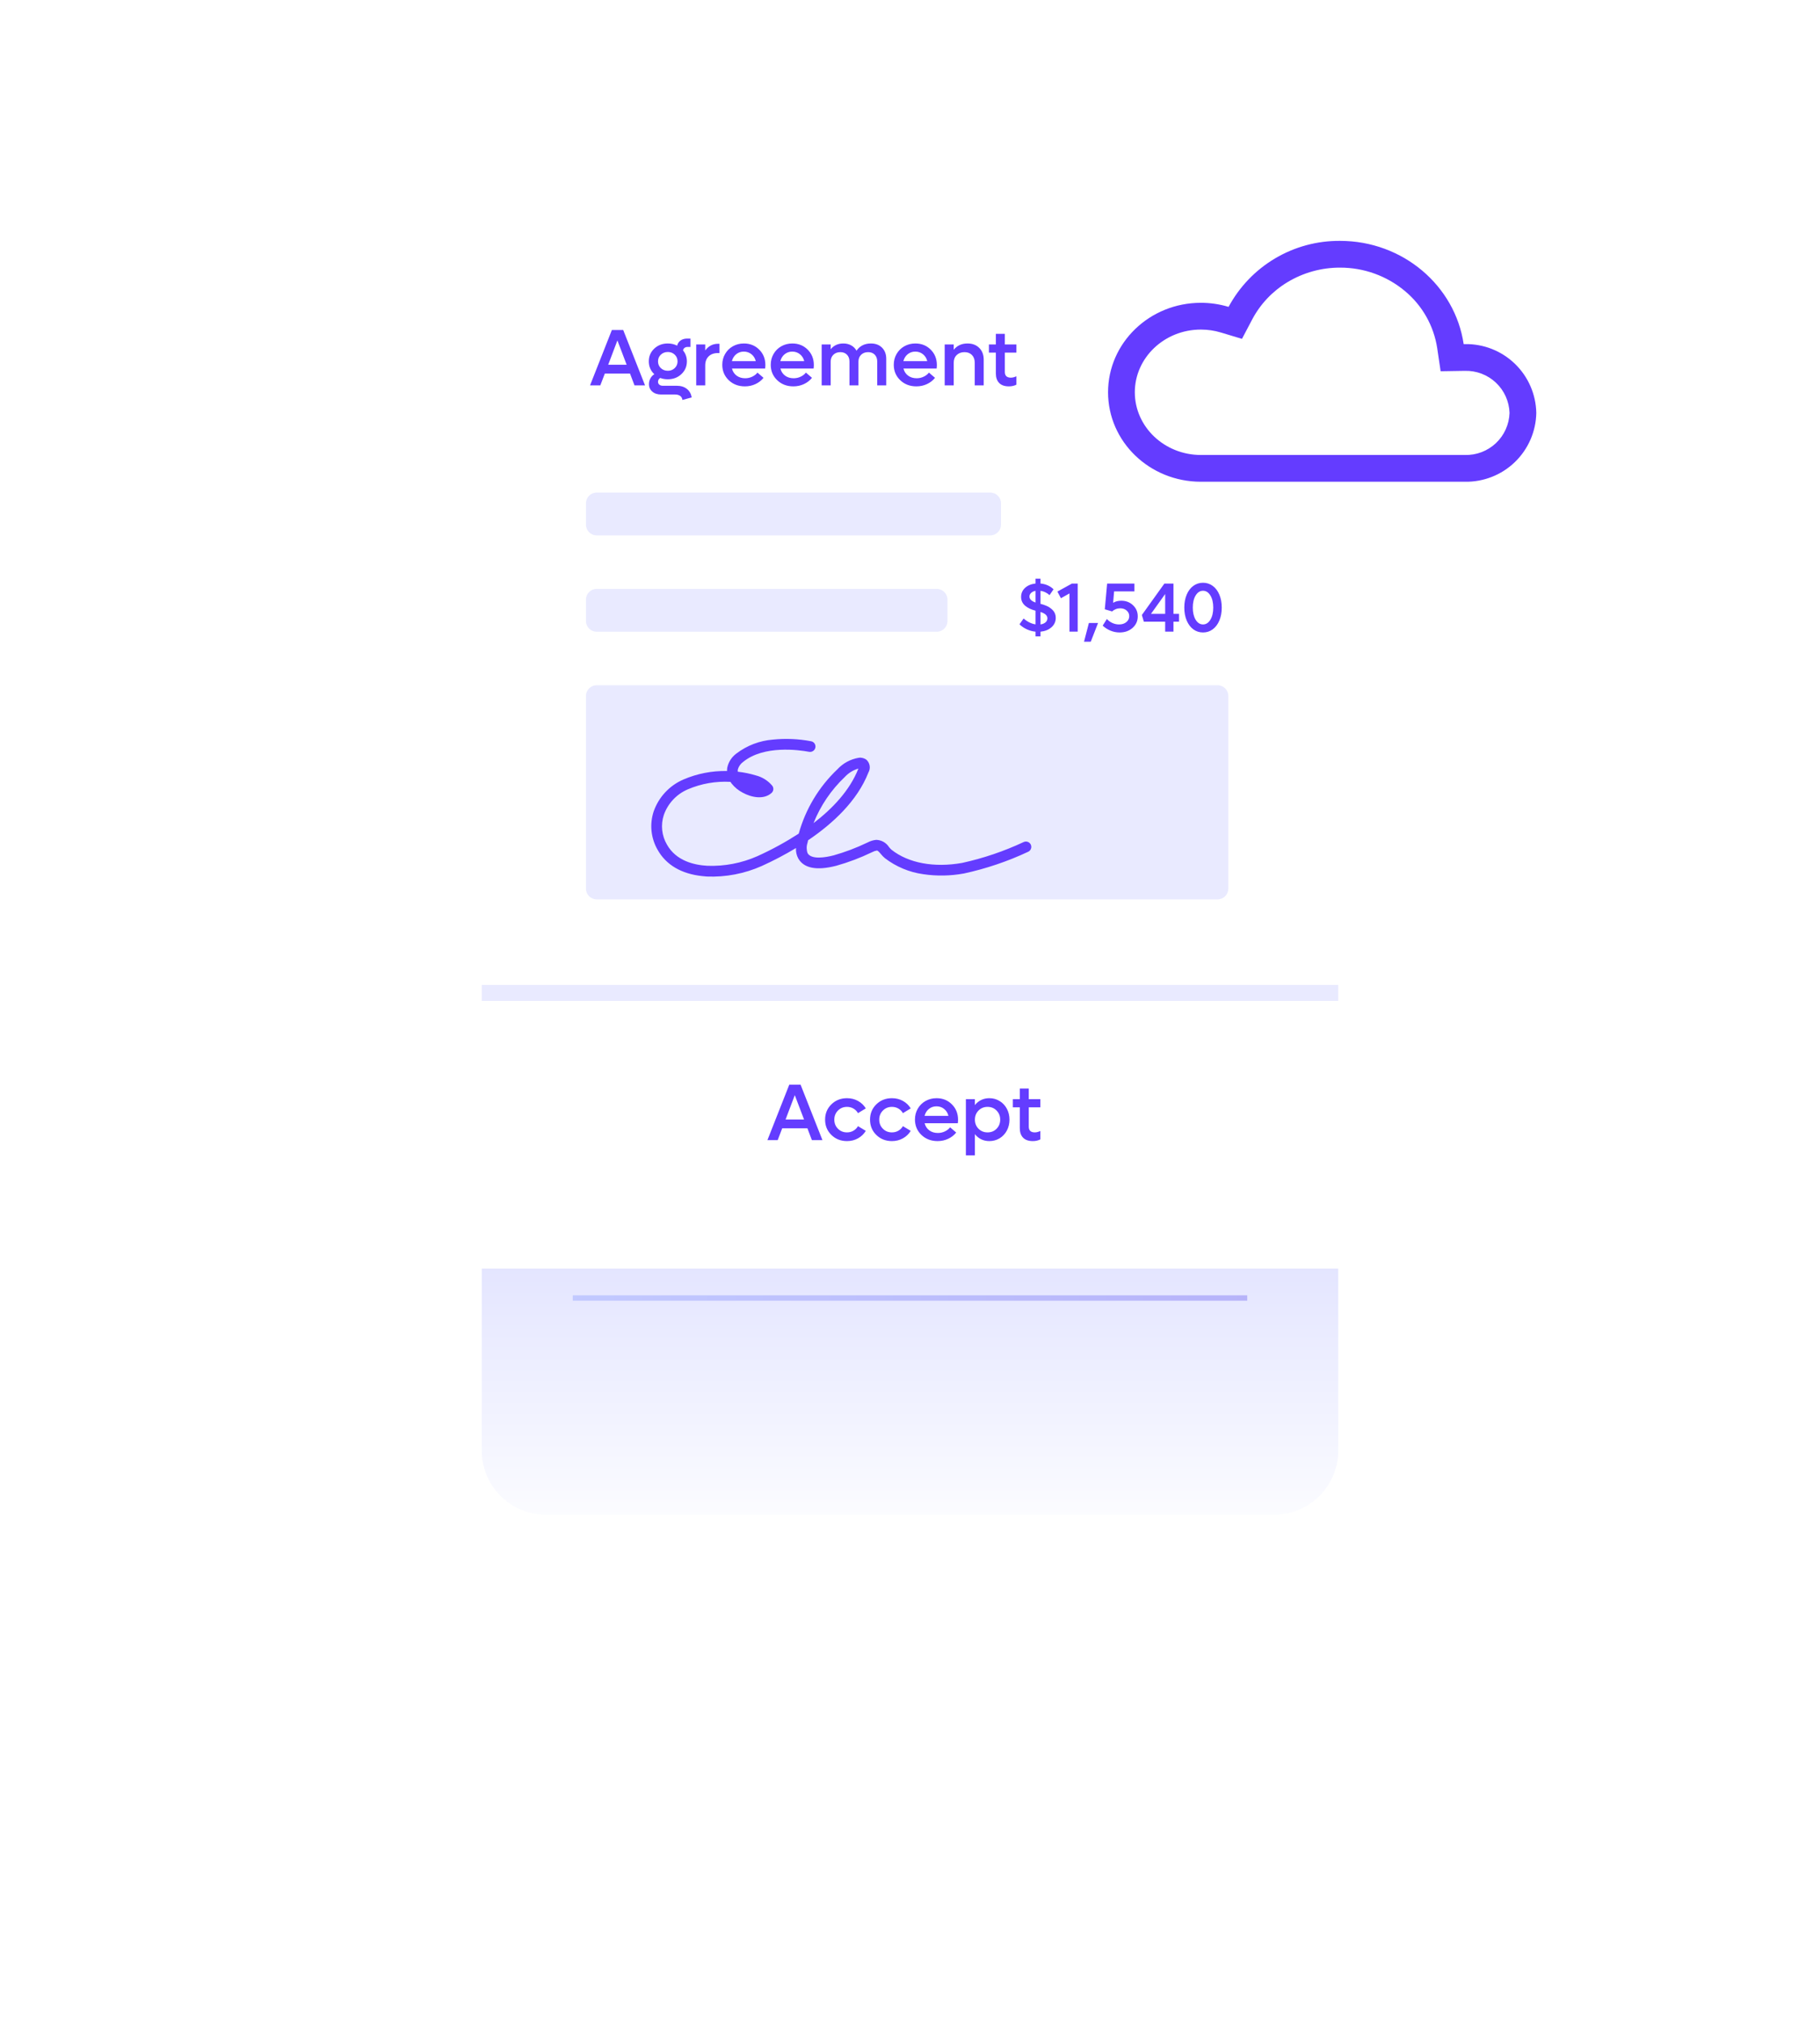 <svg width="340" height="378" viewBox="0 0 340 378" fill="none" xmlns="http://www.w3.org/2000/svg">
<g filter="url(#filter0_f_59_20)">
<path d="M233 57H107V243H233V57Z" fill="url(#paint0_linear_59_20)"/>
</g>
<g filter="url(#filter1_d_59_20)">
<path d="M238 33H102C95.373 33 90 38.373 90 45V221C90 227.627 95.373 233 102 233H238C244.627 233 250 227.627 250 221V45C250 38.373 244.627 33 238 33Z" fill="white"/>
</g>
<path d="M118.533 72L117.698 69.795H112.988L112.146 72H110.227L114.307 61.651H116.423L120.503 72H118.533ZM113.618 68.147H117.068L115.339 63.599L113.618 68.147ZM126.458 72.073C127.2 72.073 127.817 72.266 128.311 72.652C128.804 73.043 129.106 73.575 129.219 74.249L127.476 74.717C127.456 74.41 127.324 74.163 127.08 73.978C126.836 73.797 126.523 73.707 126.143 73.707H123.513C122.834 73.707 122.285 73.526 121.865 73.165C121.445 72.808 121.235 72.339 121.235 71.758C121.235 71.377 121.326 71.021 121.506 70.689C121.687 70.352 121.931 70.093 122.239 69.913C121.55 69.273 121.206 68.475 121.206 67.518C121.206 66.565 121.545 65.769 122.224 65.13C122.903 64.49 123.748 64.17 124.758 64.17C125.383 64.17 125.964 64.305 126.501 64.573C126.599 64.163 126.814 63.841 127.146 63.606C127.483 63.372 127.893 63.255 128.376 63.255H128.992V64.815H128.464C128.23 64.815 128.032 64.876 127.871 64.998C127.715 65.115 127.627 65.274 127.607 65.474C128.081 66.065 128.318 66.746 128.318 67.518C128.318 68.465 127.976 69.258 127.292 69.898C126.609 70.538 125.764 70.857 124.758 70.857C124.236 70.857 123.762 70.774 123.337 70.608C123.064 70.789 122.927 71.033 122.927 71.341C122.927 71.556 123.01 71.731 123.176 71.868C123.342 72.005 123.56 72.073 123.828 72.073H126.458ZM124.758 65.76C124.236 65.76 123.799 65.928 123.447 66.265C123.101 66.597 122.927 67.015 122.927 67.518C122.927 68.016 123.101 68.433 123.447 68.77C123.799 69.102 124.236 69.268 124.758 69.268C125.276 69.268 125.708 69.1 126.055 68.763C126.401 68.426 126.575 68.011 126.575 67.518C126.575 67.015 126.401 66.597 126.055 66.265C125.708 65.928 125.276 65.76 124.758 65.76ZM134.126 64.229H134.412V65.957H134.126C133.384 65.957 132.8 66.168 132.375 66.587C131.956 67.002 131.746 67.566 131.746 68.279V72H130.061V64.353H131.746V65.474C132.356 64.644 133.149 64.229 134.126 64.229ZM142.981 68.191C142.981 68.416 142.966 68.636 142.937 68.851H136.741C136.877 69.402 137.166 69.844 137.605 70.176C138.049 70.503 138.582 70.667 139.202 70.667C139.68 70.667 140.125 70.567 140.535 70.367C140.95 70.166 141.272 69.915 141.501 69.612L142.637 70.586C142.241 71.085 141.738 71.475 141.128 71.758C140.522 72.041 139.866 72.183 139.158 72.183C137.947 72.183 136.938 71.797 136.133 71.026C135.332 70.254 134.932 69.295 134.932 68.147C134.932 67.405 135.107 66.731 135.459 66.126C135.811 65.516 136.294 65.037 136.909 64.69C137.529 64.344 138.215 64.17 138.967 64.17C140.115 64.17 141.069 64.554 141.831 65.32C142.598 66.082 142.981 67.039 142.981 68.191ZM138.953 65.686C138.411 65.686 137.937 65.85 137.532 66.177C137.131 66.504 136.863 66.936 136.726 67.474H141.187C141.06 66.936 140.791 66.504 140.381 66.177C139.976 65.85 139.5 65.686 138.953 65.686ZM152.034 68.191C152.034 68.416 152.019 68.636 151.99 68.851H145.793C145.93 69.402 146.218 69.844 146.658 70.176C147.102 70.503 147.634 70.667 148.254 70.667C148.733 70.667 149.177 70.567 149.587 70.367C150.002 70.166 150.325 69.915 150.554 69.612L151.689 70.586C151.294 71.085 150.791 71.475 150.181 71.758C149.575 72.041 148.918 72.183 148.21 72.183C147 72.183 145.991 71.797 145.186 71.026C144.385 70.254 143.984 69.295 143.984 68.147C143.984 67.405 144.16 66.731 144.512 66.126C144.863 65.516 145.347 65.037 145.962 64.69C146.582 64.344 147.268 64.17 148.02 64.17C149.167 64.17 150.122 64.554 150.884 65.32C151.65 66.082 152.034 67.039 152.034 68.191ZM148.005 65.686C147.463 65.686 146.99 65.85 146.584 66.177C146.184 66.504 145.916 66.936 145.779 67.474H150.239C150.112 66.936 149.844 66.504 149.434 66.177C149.028 65.85 148.552 65.686 148.005 65.686ZM162.698 64.17C163.567 64.17 164.26 64.432 164.778 64.954C165.3 65.477 165.562 66.17 165.562 67.034V72H163.877V67.532C163.877 67.005 163.723 66.582 163.416 66.265C163.108 65.948 162.698 65.789 162.185 65.789C161.643 65.789 161.204 65.953 160.867 66.28C160.535 66.607 160.369 67.034 160.369 67.561V72H158.691V67.532C158.691 67.005 158.535 66.582 158.223 66.265C157.915 65.948 157.505 65.789 156.992 65.789C156.455 65.789 156.018 65.953 155.681 66.28C155.349 66.602 155.183 67.029 155.183 67.561V72H153.499V64.353H155.183V65.247C155.764 64.529 156.553 64.17 157.549 64.17C158.105 64.17 158.596 64.29 159.021 64.529C159.446 64.764 159.775 65.093 160.01 65.518C160.63 64.62 161.526 64.17 162.698 64.17ZM175.017 68.191C175.017 68.416 175.002 68.636 174.973 68.851H168.777C168.914 69.402 169.202 69.844 169.641 70.176C170.085 70.503 170.618 70.667 171.238 70.667C171.716 70.667 172.161 70.567 172.571 70.367C172.986 70.166 173.308 69.915 173.538 69.612L174.673 70.586C174.277 71.085 173.774 71.475 173.164 71.758C172.559 72.041 171.902 72.183 171.194 72.183C169.983 72.183 168.975 71.797 168.169 71.026C167.368 70.254 166.968 69.295 166.968 68.147C166.968 67.405 167.144 66.731 167.495 66.126C167.847 65.516 168.33 65.037 168.945 64.69C169.565 64.344 170.251 64.17 171.003 64.17C172.151 64.17 173.105 64.554 173.867 65.32C174.634 66.082 175.017 67.039 175.017 68.191ZM170.989 65.686C170.447 65.686 169.973 65.85 169.568 66.177C169.167 66.504 168.899 66.936 168.762 67.474H173.223C173.096 66.936 172.827 66.504 172.417 66.177C172.012 65.85 171.536 65.686 170.989 65.686ZM180.745 64.17C181.653 64.17 182.383 64.446 182.935 64.998C183.491 65.55 183.77 66.28 183.77 67.188V72H182.092V67.737C182.092 67.151 181.919 66.68 181.572 66.324C181.226 65.967 180.764 65.789 180.188 65.789C179.583 65.789 179.094 65.97 178.723 66.331C178.352 66.692 178.167 67.171 178.167 67.767V72H176.482V64.353H178.167V65.342C178.796 64.561 179.656 64.17 180.745 64.17ZM189.878 65.877H187.717V69.495C187.717 69.847 187.812 70.113 188.003 70.293C188.198 70.469 188.474 70.557 188.831 70.557C189.167 70.557 189.517 70.469 189.878 70.293V71.868C189.463 72.078 188.997 72.183 188.479 72.183C187.673 72.183 187.065 71.971 186.655 71.546C186.245 71.121 186.04 70.528 186.04 69.766V65.877H184.744V64.353H186.04V62.369H187.717V64.353H189.878V65.877Z" fill="#643CFF"/>
<path d="M227.465 128.021H111.465C110.36 128.021 109.465 128.917 109.465 130.021V166.021C109.465 167.126 110.36 168.021 111.465 168.021H227.465C228.569 168.021 229.465 167.126 229.465 166.021V130.021C229.465 128.917 228.569 128.021 227.465 128.021Z" fill="#E9EAFF"/>
<path d="M131.173 163.673C127.293 163.263 124.432 161.581 122.854 158.771C122.232 157.695 121.845 156.501 121.717 155.266C121.589 154.03 121.724 152.782 122.112 151.602C122.576 150.273 123.311 149.055 124.271 148.025C125.232 146.996 126.396 146.177 127.69 145.622C130.256 144.523 133.029 143.984 135.82 144.043C135.815 143.824 135.831 143.606 135.868 143.391C136.097 142.342 136.701 141.412 137.567 140.778C139.542 139.275 141.908 138.372 144.381 138.177C146.752 137.931 149.145 138.033 151.485 138.479C151.748 138.517 151.985 138.658 152.144 138.871C152.303 139.084 152.371 139.351 152.333 139.614C152.294 139.876 152.154 140.113 151.941 140.272C151.728 140.431 151.461 140.499 151.198 140.461C151.172 140.458 151.145 140.455 151.118 140.452C149.214 140.099 142.7 139.19 138.832 142.338C138.353 142.681 138.003 143.176 137.84 143.742C137.816 143.886 137.815 144.032 137.835 144.176C138.97 144.3 140.091 144.529 141.184 144.859C142.391 145.162 143.472 145.839 144.27 146.794C144.421 146.995 144.491 147.244 144.467 147.494C144.442 147.743 144.325 147.974 144.138 148.142C142.655 149.472 140.321 148.951 138.772 148.102C137.95 147.681 137.228 147.088 136.656 146.362C136.584 146.267 136.517 146.169 136.455 146.07C133.734 145.916 131.014 146.392 128.507 147.461C127.467 147.903 126.531 148.556 125.758 149.379C124.985 150.202 124.391 151.177 124.015 152.242C123.71 153.157 123.605 154.126 123.706 155.085C123.807 156.044 124.113 156.97 124.602 157.801C126.297 160.815 129.645 161.613 132.153 161.751C135.364 161.867 138.56 161.251 141.498 159.95C144.172 158.741 146.751 157.334 149.215 155.741C150.487 151.156 152.982 147.002 156.434 143.726C157.486 142.583 158.89 141.825 160.422 141.571C160.681 141.532 160.945 141.548 161.197 141.616C161.45 141.684 161.685 141.803 161.89 141.966C162.203 142.265 162.407 142.661 162.469 143.089C162.53 143.518 162.446 143.955 162.229 144.33C160.149 149.636 155.577 153.862 150.966 156.98C150.925 157.146 150.887 157.313 150.85 157.48C150.641 158.102 150.647 158.776 150.867 159.393C151.59 160.648 154.221 160.19 155.724 159.805C157.868 159.199 159.955 158.409 161.963 157.446L162.111 157.378C162.601 157.119 163.136 156.959 163.687 156.904C164.164 156.917 164.632 157.046 165.049 157.28C165.465 157.515 165.818 157.848 166.076 158.25C166.219 158.432 166.378 158.601 166.55 158.755C169.707 161.251 174.513 162.147 179.739 161.213C183.716 160.341 187.583 159.028 191.268 157.299C191.389 157.247 191.519 157.22 191.65 157.219C191.782 157.218 191.912 157.242 192.034 157.292C192.156 157.341 192.267 157.414 192.36 157.506C192.454 157.598 192.529 157.707 192.58 157.828C192.632 157.949 192.659 158.079 192.66 158.211C192.661 158.342 192.637 158.472 192.587 158.594C192.538 158.716 192.465 158.827 192.373 158.921C192.281 159.015 192.171 159.089 192.05 159.141C188.229 160.933 184.217 162.289 180.092 163.184C177.571 163.65 174.991 163.695 172.456 163.318C169.856 162.954 167.394 161.924 165.31 160.326C165.031 160.091 164.776 159.828 164.549 159.541C164.216 159.148 163.984 158.892 163.799 158.902C163.5 158.952 163.212 159.052 162.947 159.196L162.8 159.263C160.683 160.279 158.482 161.11 156.222 161.747C152.575 162.682 150.192 162.228 149.135 160.396C148.805 159.796 148.655 159.115 148.702 158.432C146.645 159.669 144.518 160.787 142.332 161.779C139.101 163.221 135.58 163.897 132.044 163.756C131.746 163.73 131.456 163.703 131.173 163.673ZM160.362 143.587C159.381 143.87 158.497 144.418 157.807 145.172C155.262 147.585 153.273 150.524 151.977 153.783C155.529 151.062 158.767 147.652 160.36 143.589L160.362 143.587Z" fill="#643CFF"/>
<g filter="url(#filter2_d_59_20)">
<path opacity="0.7" d="M90 187H250V221C250 224.183 248.736 227.235 246.485 229.485C244.235 231.736 241.183 233 238 233H102C98.817 233 95.765 231.736 93.515 229.485C91.264 227.235 90 224.183 90 221V187Z" fill="url(#paint1_linear_59_20)"/>
</g>
<path d="M151.67 213L150.835 210.795H146.126L145.284 213H143.365L147.444 202.651H149.561L153.641 213H151.67ZM146.756 209.147H150.206L148.477 204.599L146.756 209.147ZM158.233 213.183C157.066 213.183 156.092 212.8 155.311 212.033C154.529 211.267 154.139 210.314 154.139 209.177C154.139 208.039 154.529 207.087 155.311 206.32C156.092 205.554 157.066 205.17 158.233 205.17C158.99 205.17 159.676 205.341 160.291 205.683C160.906 206.025 161.39 206.489 161.741 207.075L160.284 207.961C160.079 207.6 159.795 207.314 159.434 207.104C159.073 206.894 158.672 206.789 158.233 206.789C157.559 206.789 156.995 207.019 156.541 207.478C156.087 207.937 155.86 208.503 155.86 209.177C155.86 209.851 156.087 210.417 156.541 210.876C156.995 211.33 157.559 211.557 158.233 211.557C158.677 211.557 159.078 211.452 159.434 211.242C159.795 211.032 160.079 210.749 160.284 210.393L161.741 211.271C161.39 211.857 160.904 212.324 160.284 212.67C159.668 213.012 158.985 213.183 158.233 213.183ZM166.626 213.183C165.459 213.183 164.485 212.8 163.704 212.033C162.923 211.267 162.532 210.314 162.532 209.177C162.532 208.039 162.923 207.087 163.704 206.32C164.485 205.554 165.459 205.17 166.626 205.17C167.383 205.17 168.069 205.341 168.685 205.683C169.3 206.025 169.783 206.489 170.135 207.075L168.677 207.961C168.472 207.6 168.189 207.314 167.828 207.104C167.466 206.894 167.066 206.789 166.626 206.789C165.953 206.789 165.389 207.019 164.935 207.478C164.48 207.937 164.253 208.503 164.253 209.177C164.253 209.851 164.48 210.417 164.935 210.876C165.389 211.33 165.953 211.557 166.626 211.557C167.071 211.557 167.471 211.452 167.828 211.242C168.189 211.032 168.472 210.749 168.677 210.393L170.135 211.271C169.783 211.857 169.297 212.324 168.677 212.67C168.062 213.012 167.378 213.183 166.626 213.183ZM178.975 209.191C178.975 209.416 178.96 209.636 178.931 209.851H172.735C172.872 210.402 173.16 210.844 173.599 211.176C174.043 211.503 174.576 211.667 175.196 211.667C175.674 211.667 176.119 211.567 176.529 211.367C176.944 211.167 177.266 210.915 177.496 210.612L178.631 211.586C178.235 212.084 177.732 212.475 177.122 212.758C176.517 213.042 175.86 213.183 175.152 213.183C173.941 213.183 172.933 212.797 172.127 212.026C171.326 211.254 170.926 210.295 170.926 209.147C170.926 208.405 171.102 207.731 171.453 207.126C171.805 206.516 172.288 206.037 172.903 205.69C173.523 205.344 174.209 205.17 174.961 205.17C176.109 205.17 177.063 205.554 177.825 206.32C178.592 207.082 178.975 208.039 178.975 209.191ZM174.947 206.687C174.405 206.687 173.931 206.85 173.526 207.177C173.125 207.504 172.857 207.937 172.72 208.474H177.181C177.054 207.937 176.785 207.504 176.375 207.177C175.97 206.85 175.494 206.687 174.947 206.687ZM184.82 205.17C185.523 205.17 186.163 205.346 186.739 205.698C187.315 206.044 187.767 206.525 188.094 207.141C188.421 207.751 188.584 208.43 188.584 209.177C188.584 209.924 188.421 210.605 188.094 211.22C187.767 211.831 187.315 212.312 186.739 212.663C186.163 213.01 185.523 213.183 184.82 213.183C184.263 213.183 183.755 213.071 183.296 212.846C182.837 212.622 182.447 212.302 182.125 211.887V215.849H180.44V205.354H182.125V206.459C182.442 206.049 182.83 205.732 183.289 205.507C183.753 205.283 184.263 205.17 184.82 205.17ZM182.798 210.876C183.252 211.33 183.816 211.557 184.49 211.557C185.164 211.557 185.726 211.33 186.175 210.876C186.624 210.417 186.849 209.851 186.849 209.177C186.849 208.503 186.624 207.937 186.175 207.478C185.726 207.019 185.164 206.789 184.49 206.789C183.816 206.789 183.252 207.019 182.798 207.478C182.349 207.937 182.125 208.503 182.125 209.177C182.125 209.851 182.349 210.417 182.798 210.876ZM194.349 206.877H192.188V210.495C192.188 210.847 192.283 211.113 192.474 211.293C192.669 211.469 192.945 211.557 193.301 211.557C193.638 211.557 193.987 211.469 194.349 211.293V212.868C193.934 213.078 193.467 213.183 192.95 213.183C192.144 213.183 191.536 212.971 191.126 212.546C190.716 212.121 190.511 211.528 190.511 210.766V206.877H189.214V205.354H190.511V203.369H192.188V205.354H194.349V206.877Z" fill="#643CFF"/>
<path d="M250.333 50C246.885 49.991 243.5 50.924 240.544 52.7C237.75 54.375 235.466 56.781 233.938 59.659L232.017 63.308L228.069 62.117C226.857 61.753 225.598 61.569 224.333 61.571C217.533 61.571 212 66.826 212 73.286C212 79.746 217.533 85 224.333 85L273.667 85C275.813 85.059 277.895 84.265 279.456 82.792C281.018 81.319 281.933 79.287 282 77.142C281.933 74.996 281.018 72.965 279.456 71.493C277.894 70.02 275.813 69.226 273.667 69.285H273.515L269.129 69.358L268.486 65.019C267.843 60.855 265.701 57.071 262.463 54.376C259.061 51.534 254.766 49.984 250.333 50V50ZM250.333 45C262.088 45 271.814 53.383 273.433 64.288H273.669C277.141 64.226 280.495 65.545 282.995 67.956C285.495 70.366 286.935 73.67 287 77.142C286.936 80.615 285.496 83.92 282.996 86.332C280.496 88.743 277.14 90.062 273.667 90L224.333 90C214.76 90 207 82.517 207 73.285C207 64.053 214.76 56.571 224.333 56.571C226.088 56.569 227.834 56.825 229.514 57.331C231.534 53.576 234.541 50.444 238.209 48.271C241.878 46.098 246.069 44.967 250.333 45V45Z" fill="#643CFF"/>
<path d="M250 184H90V187H250V184Z" fill="#E9EAFF"/>
<path d="M185 92.022H111.465C110.36 92.022 109.465 92.917 109.465 94.022V98.022C109.465 99.126 110.36 100.021 111.465 100.021H185C186.104 100.021 187 99.126 187 98.022V94.022C187 92.917 186.104 92.022 185 92.022Z" fill="#E9EAFF"/>
<path d="M175 110.021H111.465C110.36 110.021 109.465 110.917 109.465 112.021V116.021C109.465 117.126 110.36 118.021 111.465 118.021H175C176.104 118.021 177 117.126 177 116.021V112.021C177 110.917 176.104 110.021 175 110.021Z" fill="#E9EAFF"/>
<path d="M197.23 115.423C197.23 116.13 196.963 116.718 196.43 117.188C195.897 117.657 195.214 117.932 194.38 118.013V118.895H193.447V118.013C192.884 117.958 192.338 117.807 191.809 117.562C191.28 117.317 190.829 117.008 190.457 116.635L191.225 115.543C191.53 115.823 191.875 116.062 192.26 116.261C192.649 116.46 193.045 116.589 193.447 116.648V114.09C193.066 113.993 192.719 113.872 192.406 113.728C192.097 113.584 191.815 113.411 191.562 113.208C191.308 113.004 191.109 112.761 190.965 112.478C190.825 112.19 190.755 111.872 190.755 111.525C190.755 110.848 191.001 110.283 191.492 109.831C191.987 109.374 192.639 109.103 193.447 109.018V108.123H194.38V109.018C194.879 109.06 195.34 109.179 195.764 109.374C196.187 109.568 196.536 109.809 196.811 110.097L196.068 111.189C195.878 110.999 195.632 110.829 195.332 110.681C195.036 110.529 194.718 110.429 194.38 110.383V112.814C194.566 112.856 194.748 112.907 194.926 112.966C195.104 113.026 195.307 113.104 195.535 113.201C195.768 113.299 195.977 113.417 196.164 113.557C196.354 113.692 196.532 113.847 196.697 114.02C196.866 114.194 196.997 114.401 197.09 114.642C197.183 114.883 197.23 115.144 197.23 115.423ZM192.317 111.449C192.317 111.932 192.694 112.304 193.447 112.566V110.383C193.108 110.446 192.835 110.575 192.628 110.77C192.421 110.96 192.317 111.187 192.317 111.449ZM194.38 116.661C194.769 116.601 195.08 116.472 195.313 116.273C195.55 116.075 195.668 115.819 195.668 115.505C195.668 114.993 195.239 114.602 194.38 114.331V116.661ZM200.239 109.031H201.331V118H199.794V110.865L198.195 111.76L197.535 110.522L200.239 109.031ZM202.511 119.885L203.419 116.388H205.133L203.768 119.885H202.511ZM209.468 112.23C210.34 112.23 211.07 112.509 211.658 113.068C212.251 113.626 212.547 114.32 212.547 115.15C212.547 116.013 212.225 116.73 211.582 117.302C210.943 117.873 210.131 118.159 209.145 118.159C208.586 118.159 208.034 118.051 207.488 117.835C206.946 117.619 206.449 117.302 205.996 116.883L206.777 115.645C207.069 115.962 207.414 116.212 207.812 116.394C208.214 116.572 208.626 116.661 209.049 116.661C209.612 116.661 210.071 116.513 210.427 116.216C210.782 115.916 210.96 115.548 210.96 115.112C210.96 114.693 210.799 114.344 210.478 114.064C210.16 113.785 209.758 113.646 209.271 113.646C208.984 113.646 208.707 113.698 208.44 113.804C208.173 113.91 207.945 114.052 207.754 114.229L206.39 113.83L206.828 109.031H211.925V110.484H208.129L207.945 112.617C208.372 112.359 208.88 112.23 209.468 112.23ZM220.259 114.687V116.14H219.218V118H217.669V116.14H213.683L213.315 114.896L217.517 109.031H219.218V114.687H220.259ZM215.016 114.687H217.669V110.979L215.016 114.687ZM226.55 117.575C226.021 117.964 225.418 118.159 224.741 118.159C224.064 118.159 223.458 117.964 222.925 117.575C222.396 117.181 221.984 116.631 221.688 115.924C221.391 115.218 221.243 114.414 221.243 113.512C221.243 112.611 221.391 111.807 221.688 111.1C221.984 110.393 222.396 109.845 222.925 109.456C223.458 109.067 224.064 108.872 224.741 108.872C225.418 108.872 226.021 109.067 226.55 109.456C227.083 109.845 227.498 110.393 227.794 111.1C228.09 111.807 228.238 112.611 228.238 113.512C228.238 114.414 228.09 115.218 227.794 115.924C227.498 116.631 227.083 117.181 226.55 117.575ZM223.363 115.785C223.723 116.369 224.182 116.661 224.741 116.661C225.299 116.661 225.756 116.369 226.112 115.785C226.472 115.196 226.651 114.439 226.651 113.512C226.651 112.585 226.472 111.83 226.112 111.246C225.756 110.662 225.299 110.37 224.741 110.37C224.182 110.37 223.723 110.662 223.363 111.246C223.008 111.83 222.83 112.585 222.83 113.512C222.83 114.439 223.008 115.196 223.363 115.785Z" fill="#643CFF"/>
<defs>
<filter id="filter0_f_59_20" x="88" y="38" width="164" height="224" filterUnits="userSpaceOnUse" color-interpolation-filters="sRGB">
<feFlood flood-opacity="0" result="BackgroundImageFix"/>
<feBlend mode="normal" in="SourceGraphic" in2="BackgroundImageFix" result="shape"/>
<feGaussianBlur stdDeviation="9.5" result="effect1_foregroundBlur_59_20"/>
</filter>
<filter id="filter1_d_59_20" x="70" y="22" width="200" height="240" filterUnits="userSpaceOnUse" color-interpolation-filters="sRGB">
<feFlood flood-opacity="0" result="BackgroundImageFix"/>
<feColorMatrix in="SourceAlpha" type="matrix" values="0 0 0 0 0 0 0 0 0 0 0 0 0 0 0 0 0 0 127 0" result="hardAlpha"/>
<feOffset dy="9"/>
<feGaussianBlur stdDeviation="10"/>
<feColorMatrix type="matrix" values="0 0 0 0 0.11 0 0 0 0 0.082 0 0 0 0 0.447 0 0 0 0.149 0"/>
<feBlend mode="normal" in2="BackgroundImageFix" result="effect1_dropShadow_59_20"/>
<feBlend mode="normal" in="SourceGraphic" in2="effect1_dropShadow_59_20" result="shape"/>
</filter>
<filter id="filter2_d_59_20" x="30" y="177" width="280" height="166" filterUnits="userSpaceOnUse" color-interpolation-filters="sRGB">
<feFlood flood-opacity="0" result="BackgroundImageFix"/>
<feColorMatrix in="SourceAlpha" type="matrix" values="0 0 0 0 0 0 0 0 0 0 0 0 0 0 0 0 0 0 127 0" result="hardAlpha"/>
<feOffset dy="50"/>
<feGaussianBlur stdDeviation="30"/>
<feColorMatrix type="matrix" values="0 0 0 0 0.11 0 0 0 0 0.082 0 0 0 0 0.447 0 0 0 0.071 0"/>
<feBlend mode="normal" in2="BackgroundImageFix" result="effect1_dropShadow_59_20"/>
<feBlend mode="normal" in="SourceGraphic" in2="effect1_dropShadow_59_20" result="shape"/>
</filter>
<linearGradient id="paint0_linear_59_20" x1="107" y1="218.262" x2="233.63" y2="218.262" gradientUnits="userSpaceOnUse">
<stop stop-color="#8296FF"/>
<stop offset="1" stop-color="#5C4DEC"/>
</linearGradient>
<linearGradient id="paint1_linear_59_20" x1="170" y1="233" x2="170" y2="187" gradientUnits="userSpaceOnUse">
<stop stop-color="#FAFBFF"/>
<stop offset="1" stop-color="#D9DBFF"/>
</linearGradient>
</defs>
</svg>
